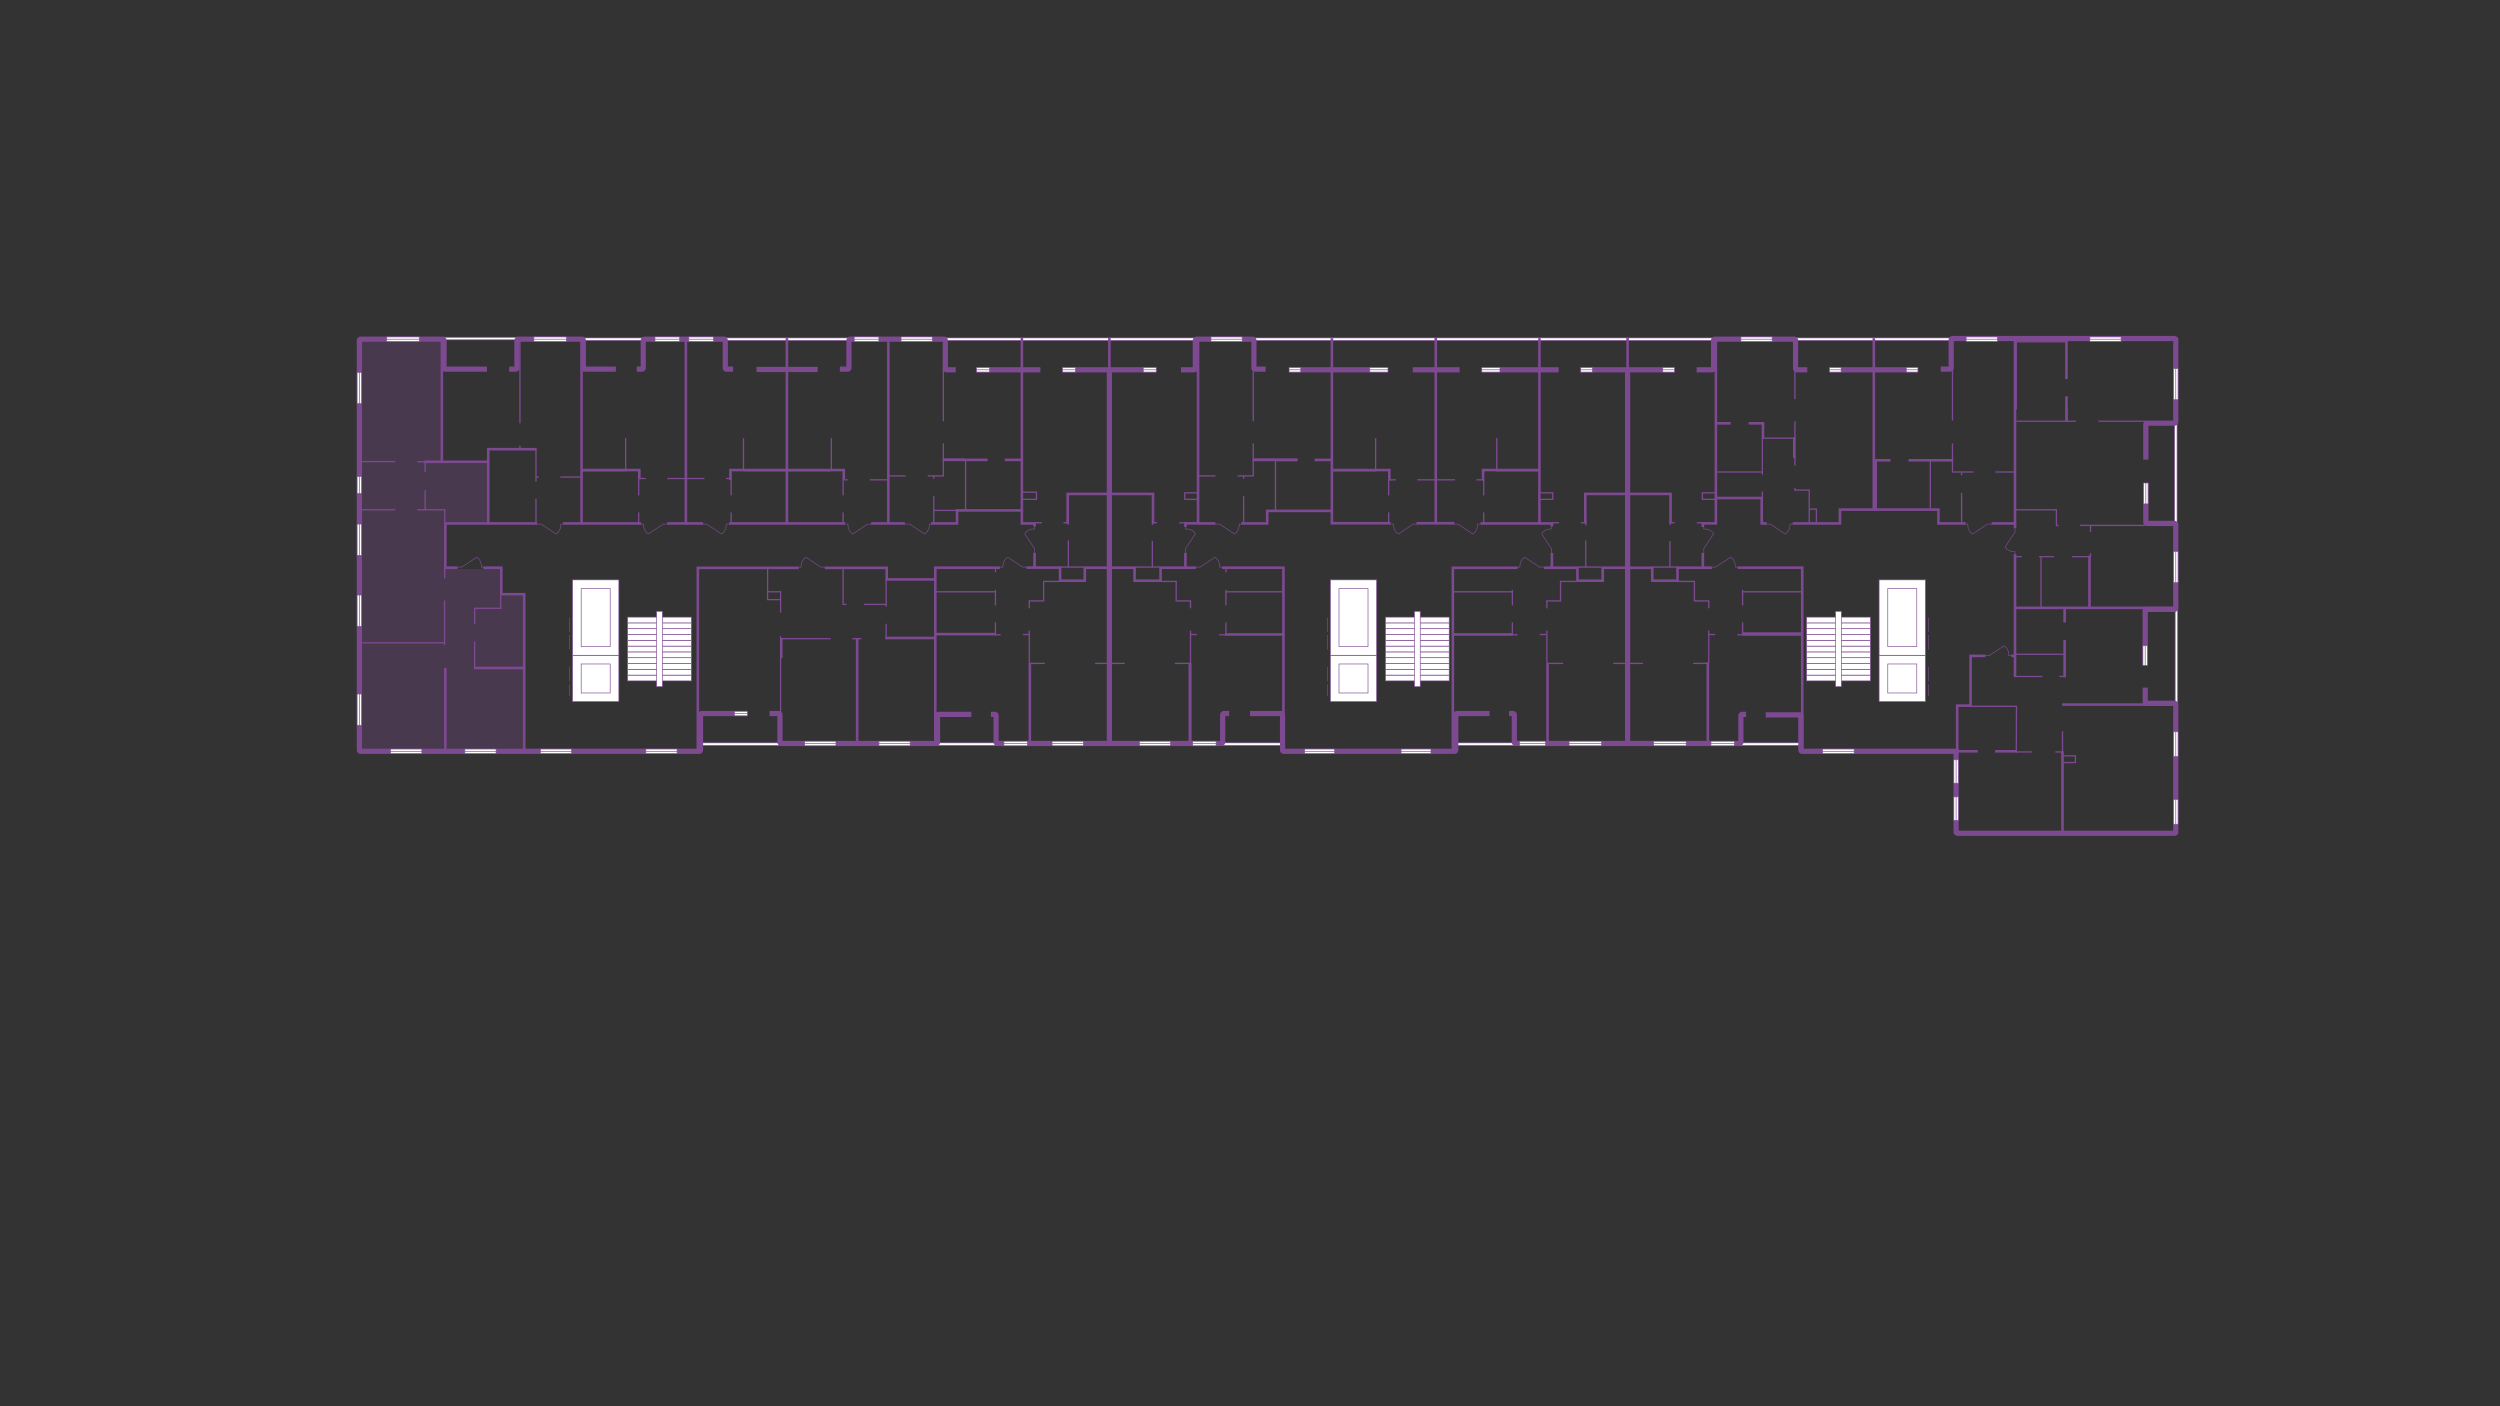 <?xml version="1.0" encoding="UTF-8" standalone="no"?>
<svg
   xmlns:dc="http://purl.org/dc/elements/1.1/"
   xmlns:cc="http://creativecommons.org/ns#"
   xmlns:rdf="http://www.w3.org/1999/02/22-rdf-syntax-ns#"
   xmlns:svg="http://www.w3.org/2000/svg"
   xmlns="http://www.w3.org/2000/svg"
   xmlns:sodipodi="http://sodipodi.sourceforge.net/DTD/sodipodi-0.dtd"
   xmlns:inkscape="http://www.inkscape.org/namespaces/inkscape"
   inkscape:version="1.0 (4035a4fb49, 2020-05-01)"
   sodipodi:docname="1.svg"
   id="svg1004"
   version="1.1"
   viewBox="0 0 1920 1080"
   height="1080"
   width="1920">
  <rect x="0" y="0" width="1920" height="1080" fill="#333333" stroke="none"/>
  <sodipodi:namedview
     inkscape:current-layer="svg1004"
     inkscape:window-maximized="1"
     inkscape:window-y="-8"
     inkscape:window-x="-8"
     inkscape:cy="540"
     inkscape:cx="960"
     inkscape:zoom="0.70448787"
     showgrid="false"
     id="namedview1006"
     inkscape:window-height="705"
     inkscape:window-width="1366"
     inkscape:pageshadow="2"
     inkscape:pageopacity="0"
     guidetolerance="10"
     gridtolerance="10"
     objecttolerance="10"
     borderopacity="1"
     bordercolor="#666666"
     pagecolor="#ffffff" />
  <defs
     id="defs4">
    <style
       id="style2">.cls-1{fill:#7d4991;opacity:0.3;}.cls-2{fill:#fff;}.cls-2,.cls-3,.cls-4,.cls-5,.cls-6{stroke:#7d4991;}.cls-2,.cls-3{stroke-width:0.5px;}.cls-3,.cls-4,.cls-5,.cls-6{fill:none;}.cls-4,.cls-5,.cls-6{stroke-miterlimit:10;}.cls-5{stroke-width:2px;}.cls-6{stroke-width:4px;}</style>
  </defs>
  <g
     id="маски">
    <path
       id="path22"
       d="M401.58,457.36V575H278V262.5h60.33v93.17H374V401H341v36h43v20.36Z"
       class="cls-1" />
  </g>
  <g
     data-name="лестницы и лифты"
     id="лестницы_и_лифты">
    <rect
       id="rect25"
       height="4.46"
       width="49.01"
       y="518.48"
       x="481.99"
       class="cls-2" />
    <rect
       id="rect27"
       height="4.46"
       width="49.01"
       y="514.02"
       x="481.99"
       class="cls-2" />
    <rect
       id="rect29"
       height="4.46"
       width="49.01"
       y="509.57"
       x="481.99"
       class="cls-2" />
    <rect
       id="rect31"
       height="4.46"
       width="49.01"
       y="505.11"
       x="481.99"
       class="cls-2" />
    <rect
       id="rect33"
       height="4.46"
       width="49.01"
       y="500.66"
       x="481.99"
       class="cls-2" />
    <rect
       id="rect35"
       height="4.46"
       width="49.01"
       y="496.2"
       x="481.99"
       class="cls-2" />
    <rect
       id="rect37"
       height="4.46"
       width="49.01"
       y="491.75"
       x="481.99"
       class="cls-2" />
    <rect
       id="rect39"
       height="4.46"
       width="49.01"
       y="487.29"
       x="481.99"
       class="cls-2" />
    <rect
       id="rect41"
       height="4.46"
       width="49.01"
       y="482.84"
       x="481.99"
       class="cls-2" />
    <rect
       id="rect43"
       height="4.46"
       width="49.01"
       y="478.38"
       x="481.99"
       class="cls-2" />
    <rect
       id="rect45"
       height="4.46"
       width="49.01"
       y="473.93"
       x="481.99"
       class="cls-2" />
    <rect
       id="rect47"
       height="57.92"
       width="4.46"
       y="469.47"
       x="504.27"
       class="cls-2" />
    <rect
       id="rect49"
       height="35.64"
       width="35.64"
       y="503.25"
       x="439.67"
       class="cls-2" />
    <rect
       id="rect51"
       height="57.92"
       width="35.64"
       y="445.33"
       x="439.67"
       class="cls-2" />
    <rect
       id="rect53"
       height="22.28"
       width="22.28"
       y="509.93"
       x="446.35"
       class="cls-2" />
    <rect
       id="rect55"
       height="44.55"
       width="22.28"
       y="452.02"
       x="446.35"
       class="cls-2" />
    <path
       id="path57"
       d="M437.44,534.43v-8.91m0-2.22V512.16"
       class="cls-3" />
    <path
       id="path59"
       d="M437.44,498.79V487.66m0-2.23V474.29"
       class="cls-3" />
    <rect
       id="rect61"
       height="4.46"
       width="49.01"
       y="518.48"
       x="1063.99"
       class="cls-2" />
    <rect
       id="rect63"
       height="4.46"
       width="49.01"
       y="514.02"
       x="1063.99"
       class="cls-2" />
    <rect
       id="rect65"
       height="4.46"
       width="49.01"
       y="509.57"
       x="1063.99"
       class="cls-2" />
    <rect
       id="rect67"
       height="4.46"
       width="49.01"
       y="505.11"
       x="1063.99"
       class="cls-2" />
    <rect
       id="rect69"
       height="4.46"
       width="49.01"
       y="500.66"
       x="1063.99"
       class="cls-2" />
    <rect
       id="rect71"
       height="4.46"
       width="49.01"
       y="496.2"
       x="1063.99"
       class="cls-2" />
    <rect
       id="rect73"
       height="4.46"
       width="49.01"
       y="491.75"
       x="1063.99"
       class="cls-2" />
    <rect
       id="rect75"
       height="4.46"
       width="49.01"
       y="487.29"
       x="1063.99"
       class="cls-2" />
    <rect
       id="rect77"
       height="4.46"
       width="49.01"
       y="482.84"
       x="1063.99"
       class="cls-2" />
    <rect
       id="rect79"
       height="4.46"
       width="49.01"
       y="478.38"
       x="1063.99"
       class="cls-2" />
    <rect
       id="rect81"
       height="4.46"
       width="49.01"
       y="473.93"
       x="1063.99"
       class="cls-2" />
    <rect
       id="rect83"
       height="57.92"
       width="4.46"
       y="469.47"
       x="1086.27"
       class="cls-2" />
    <rect
       id="rect85"
       height="35.64"
       width="35.64"
       y="503.25"
       x="1021.67"
       class="cls-2" />
    <rect
       id="rect87"
       height="57.92"
       width="35.64"
       y="445.33"
       x="1021.67"
       class="cls-2" />
    <rect
       id="rect89"
       height="22.28"
       width="22.28"
       y="509.93"
       x="1028.35"
       class="cls-2" />
    <rect
       id="rect91"
       height="44.55"
       width="22.28"
       y="452.02"
       x="1028.35"
       class="cls-2" />
    <path
       id="path93"
       d="M1019.44,534.43v-8.91m0-2.22V512.16"
       class="cls-3" />
    <path
       id="path95"
       d="M1019.44,498.79V487.66m0-2.23V474.29"
       class="cls-3" />
    <rect
       id="rect97"
       height="4.46"
       width="49.01"
       y="518.48"
       x="1387.44"
       class="cls-2" />
    <rect
       id="rect99"
       height="4.46"
       width="49.01"
       y="514.02"
       x="1387.44"
       class="cls-2" />
    <rect
       id="rect101"
       height="4.46"
       width="49.01"
       y="509.57"
       x="1387.44"
       class="cls-2" />
    <rect
       id="rect103"
       height="4.46"
       width="49.01"
       y="505.11"
       x="1387.44"
       class="cls-2" />
    <rect
       id="rect105"
       height="4.46"
       width="49.01"
       y="500.66"
       x="1387.44"
       class="cls-2" />
    <rect
       id="rect107"
       height="4.46"
       width="49.01"
       y="496.2"
       x="1387.44"
       class="cls-2" />
    <rect
       id="rect109"
       height="4.46"
       width="49.01"
       y="491.75"
       x="1387.44"
       class="cls-2" />
    <rect
       id="rect111"
       height="4.46"
       width="49.01"
       y="487.29"
       x="1387.44"
       class="cls-2" />
    <rect
       id="rect113"
       height="4.46"
       width="49.01"
       y="482.84"
       x="1387.44"
       class="cls-2" />
    <rect
       id="rect115"
       height="4.46"
       width="49.01"
       y="478.38"
       x="1387.44"
       class="cls-2" />
    <rect
       id="rect117"
       height="4.46"
       width="49.01"
       y="473.93"
       x="1387.44"
       class="cls-2" />
    <rect
       id="rect119"
       height="57.92"
       width="4.46"
       y="469.47"
       x="1409.72"
       class="cls-2" />
    <rect
       id="rect121"
       height="35.64"
       width="35.64"
       y="503.25"
       x="1443.13"
       class="cls-2" />
    <rect
       id="rect123"
       height="57.92"
       width="35.64"
       y="445.33"
       x="1443.13"
       class="cls-2" />
    <rect
       id="rect125"
       height="22.28"
       width="22.28"
       y="509.93"
       x="1449.81"
       class="cls-2" />
    <rect
       id="rect127"
       height="44.55"
       width="22.28"
       y="452.02"
       x="1449.81"
       class="cls-2" />
    <path
       id="path129"
       d="M1481,525.52v8.91m0-22.27V523.3"
       class="cls-3" />
    <path
       id="path131"
       d="M1481,487.66v11.13m0-24.5v11.14"
       class="cls-3" />
  </g>
  <g
     id="балконы">
    <rect
       id="rect134"
       height="2"
       width="47"
       y="570.5"
       x="1336.5"
       class="cls-2" />
    <rect
       id="rect136"
       height="2"
       width="47"
       y="570.5"
       x="1117.5"
       class="cls-2" />
    <rect
       id="rect138"
       height="2"
       width="47"
       y="570.5"
       x="938.5"
       class="cls-2" />
    <rect
       id="rect140"
       height="2"
       width="47"
       y="570.5"
       x="719.5"
       class="cls-2" />
    <rect
       id="rect142"
       height="2"
       width="60"
       y="570.5"
       x="538.5"
       class="cls-2" />
    <rect
       id="rect144"
       height="2"
       width="59"
       y="259"
       x="339.5"
       class="cls-2" />
    <rect
       id="rect146"
       height="2"
       width="48"
       y="259.5"
       x="447.5"
       class="cls-2" />
    <rect
       id="rect148"
       height="2"
       width="96"
       y="259.5"
       x="556.5"
       class="cls-2" />
    <rect
       id="rect150"
       height="2"
       width="193"
       y="259.5"
       x="724.5"
       class="cls-2" />
    <rect
       id="rect152"
       height="2"
       width="355"
       y="259.5"
       x="961.5"
       class="cls-2" />
    <rect
       id="rect154"
       height="2"
       width="121"
       y="259.5"
       x="1378.5"
       class="cls-2" />
    <rect
       id="rect156"
       transform="translate(2035 -1307) rotate(90)"
       height="2"
       width="77"
       y="363"
       x="1632.5"
       class="cls-2" />
    <rect
       id="rect158"
       transform="translate(2174.5 -1168.5) rotate(90)"
       height="2"
       width="75"
       y="502"
       x="1634"
       class="cls-2" />
  </g>
  <g
     data-name="внутренние стены 1рх"
     id="внутренние_стены_1рх">
    <line
       id="line161"
       y2="492.63"
       x2="364.5"
       y1="513"
       x1="364.5"
       class="cls-4" />
    <polyline
       id="polyline163"
       points="364.56 479.34 364.56 467.17 385 467.17"
       class="cls-4" />
    <line
       id="line165"
       y2="456.5"
       x2="384.5"
       y1="467.17"
       x1="384.5"
       class="cls-4" />
    <line
       id="line167"
       y2="444.12"
       x2="341.5"
       y1="436"
       x1="341.5"
       class="cls-4" />
    <line
       id="line169"
       y2="495.28"
       x2="341.43"
       y1="461.21"
       x1="341.43"
       class="cls-4" />
    <line
       id="line171"
       y2="493.67"
       x2="277.02"
       y1="493.67"
       x1="341.43"
       class="cls-4" />
    <line
       id="line173"
       y2="391.38"
       x2="341.58"
       y1="402"
       x1="341.58"
       class="cls-4" />
    <line
       id="line175"
       y2="391.5"
       x2="320.5"
       y1="391.5"
       x1="342"
       class="cls-4" />
    <line
       id="line177"
       y2="391.5"
       x2="276.5"
       y1="391.5"
       x1="303.5"
       class="cls-4" />
    <line
       id="line179"
       y2="376.5"
       x2="326.5"
       y1="391.5"
       x1="326.5"
       class="cls-4" />
    <line
       id="line181"
       y2="354.67"
       x2="326.5"
       y1="362.5"
       x1="326.5"
       class="cls-4" />
    <line
       id="line183"
       y2="354.67"
       x2="320.5"
       y1="354.67"
       x1="326.5"
       class="cls-4" />
    <line
       id="line185"
       y2="354.5"
       x2="276.5"
       y1="354.5"
       x1="303.5"
       class="cls-4" />
    <line
       id="line187"
       y2="369.82"
       x2="411.63"
       y1="344.94"
       x1="411.63"
       class="cls-4" />
    <line
       id="line189"
       y2="401.82"
       x2="411.63"
       y1="383.11"
       x1="411.63"
       class="cls-4" />
    <line
       id="line191"
       y2="366.4"
       x2="413.73"
       y1="366.4"
       x1="411.5"
       class="cls-4" />
    <line
       id="line193"
       y2="366.4"
       x2="446.5"
       y1="366.4"
       x1="430.31"
       class="cls-4" />
    <line
       id="line195"
       y2="342.19"
       x2="399.31"
       y1="344.94"
       x1="399.31"
       class="cls-4" />
    <line
       id="line197"
       y2="261.6"
       x2="399.31"
       y1="325.1"
       x1="399.31"
       class="cls-4" />
    <line
       id="line199"
       y2="361.5"
       x2="480.5"
       y1="336.5"
       x1="480.5"
       class="cls-4" />
    <line
       id="line201"
       y2="361.5"
       x2="447"
       y1="361.5"
       x1="481"
       class="cls-4" />
    <line
       id="line203"
       y2="367.5"
       x2="496"
       y1="367.5"
       x1="491"
       class="cls-4" />
    <line
       id="line205"
       y2="380.5"
       x2="490.5"
       y1="367.5"
       x1="490.5"
       class="cls-4" />
    <line
       id="line207"
       y2="401.5"
       x2="490.5"
       y1="393.5"
       x1="490.5"
       class="cls-4" />
    <line
       id="line209"
       y2="367.5"
       x2="526.5"
       y1="367.5"
       x1="512.5"
       class="cls-4" />
    <line
       id="line211"
       y2="361.5"
       x2="1056.5"
       y1="336.5"
       x1="1056.5"
       class="cls-4" />
    <line
       id="line213"
       y2="361.5"
       x2="1024"
       y1="361.5"
       x1="1057"
       class="cls-4" />
    <line
       id="line215"
       y2="368.5"
       x2="1072"
       y1="368.5"
       x1="1067"
       class="cls-4" />
    <line
       id="line217"
       y2="380.5"
       x2="1066.5"
       y1="368.5"
       x1="1066.5"
       class="cls-4" />
    <line
       id="line219"
       y2="401.5"
       x2="1066.5"
       y1="393.5"
       x1="1066.5"
       class="cls-4" />
    <line
       id="line221"
       y2="368.5"
       x2="1102.5"
       y1="368.5"
       x1="1088.5"
       class="cls-4" />
    <line
       id="line223"
       y2="361.5"
       x2="638.5"
       y1="336.5"
       x1="638.5"
       class="cls-4" />
    <line
       id="line225"
       y2="361.5"
       x2="605"
       y1="361.5"
       x1="638"
       class="cls-4" />
    <line
       id="line227"
       y2="368.5"
       x2="651"
       y1="368.5"
       x1="648"
       class="cls-4" />
    <line
       id="line229"
       y2="380.5"
       x2="647.5"
       y1="367.5"
       x1="647.5"
       class="cls-4" />
    <line
       id="line231"
       y2="401.5"
       x2="647.5"
       y1="393.5"
       x1="647.5"
       class="cls-4" />
    <line
       id="line233"
       y2="368.5"
       x2="683"
       y1="368.5"
       x1="668"
       class="cls-4" />
    <line
       id="line235"
       y2="361.5"
       x2="571"
       y1="336.5"
       x1="571"
       class="cls-4" />
    <line
       id="line237"
       y2="361.5"
       x2="604"
       y1="361.5"
       x1="571"
       class="cls-4" />
    <line
       id="line239"
       y2="367.5"
       x2="557.5"
       y1="367.5"
       x1="561"
       class="cls-4" />
    <line
       id="line241"
       y2="380.5"
       x2="561.5"
       y1="367.5"
       x1="561.5"
       class="cls-4" />
    <line
       id="line243"
       y2="401.5"
       x2="561.5"
       y1="393.5"
       x1="561.5"
       class="cls-4" />
    <line
       id="line245"
       y2="367.5"
       x2="525.5"
       y1="367.5"
       x1="541"
       class="cls-4" />
    <line
       id="line247"
       y2="361.5"
       x2="1149.5"
       y1="336.5"
       x1="1149.5"
       class="cls-4" />
    <line
       id="line249"
       y2="361.5"
       x2="1183"
       y1="361.5"
       x1="1149"
       class="cls-4" />
    <line
       id="line251"
       y2="368.5"
       x2="1134"
       y1="368.5"
       x1="1139"
       class="cls-4" />
    <line
       id="line253"
       y2="380.5"
       x2="1139.5"
       y1="368.5"
       x1="1139.5"
       class="cls-4" />
    <line
       id="line255"
       y2="401.5"
       x2="1139.5"
       y1="393.5"
       x1="1139.5"
       class="cls-4" />
    <line
       id="line257"
       y2="368.5"
       x2="1103.5"
       y1="368.5"
       x1="1117.5"
       class="cls-4" />
    <line
       id="line259"
       y2="365.5"
       x2="695.5"
       y1="365.5"
       x1="682.5"
       class="cls-4" />
    <polyline
       id="polyline261"
       points="712.5 365.5 724.5 365.5 724.5 340.5"
       class="cls-4" />
    <line
       id="line263"
       y2="352.64"
       x2="724.5"
       y1="352.64"
       x1="741.14"
       class="cls-4" />
    <line
       id="line265"
       y2="391.67"
       x2="741.56"
       y1="353"
       x1="741.56"
       class="cls-4" />
    <line
       id="line267"
       y2="367.72"
       x2="717.11"
       y1="365.5"
       x1="717.11"
       class="cls-4" />
    <line
       id="line269"
       y2="401.82"
       x2="717.11"
       y1="381.01"
       x1="717.11"
       class="cls-4" />
    <line
       id="line271"
       y2="392"
       x2="734.56"
       y1="392"
       x1="717.11"
       class="cls-4" />
    <line
       id="line273"
       y2="401.5"
       x2="816.74"
       y1="401.5"
       x1="819.79"
       class="cls-4" />
    <line
       id="line275"
       y2="401.5"
       x2="795"
       y1="401.5"
       x1="800.26"
       class="cls-4" />
    <line
       id="line277"
       y2="435.5"
       x2="832.5"
       y1="435.5"
       x1="814.5"
       class="cls-4" />
    <line
       id="line279"
       y2="435.5"
       x2="820.5"
       y1="415"
       x1="820.5"
       class="cls-4" />
    <line
       id="line281"
       y2="401.5"
       x2="820.5"
       y1="403"
       x1="820.5"
       class="cls-4" />
    <polyline
       id="polyline283"
       points="909.92 384 909.92 378.5 919.92 378.5"
       class="cls-4" />
    <line
       id="line285"
       y2="383.5"
       x2="910.33"
       y1="383.5"
       x1="920"
       class="cls-4" />
    <line
       id="line287"
       y2="401.42"
       x2="888.59"
       y1="401.42"
       x1="885.54"
       class="cls-4" />
    <line
       id="line289"
       y2="401.5"
       x2="910.59"
       y1="401.5"
       x1="905.67"
       class="cls-4" />
    <line
       id="line291"
       y2="435.5"
       x2="871.5"
       y1="435.5"
       x1="891"
       class="cls-4" />
    <line
       id="line293"
       y2="435.5"
       x2="885"
       y1="415.5"
       x1="885"
       class="cls-4" />
    <line
       id="line295"
       y2="401.08"
       x2="885.08"
       y1="403.08"
       x1="885.08"
       class="cls-4" />
    <polyline
       id="polyline297"
       points="1307.42 384 1307.42 378.5 1317.42 378.5"
       class="cls-4" />
    <line
       id="line299"
       y2="383.5"
       x2="1307.83"
       y1="383.5"
       x1="1317.5"
       class="cls-4" />
    <line
       id="line301"
       y2="401.42"
       x2="1286.09"
       y1="401.42"
       x1="1283.04"
       class="cls-4" />
    <line
       id="line303"
       y2="401.5"
       x2="1308.09"
       y1="401.5"
       x1="1303.17"
       class="cls-4" />
    <line
       id="line305"
       y2="435.5"
       x2="1282.5"
       y1="415.5"
       x1="1282.5"
       class="cls-4" />
    <line
       id="line307"
       y2="401.08"
       x2="1282.58"
       y1="403.08"
       x1="1282.58"
       class="cls-4" />
    <polyline
       id="polyline309"
       points="1192.51 384 1192.51 378.5 1182.85 378.5"
       class="cls-4" />
    <line
       id="line311"
       y2="383.5"
       x2="1192.51"
       y1="383.5"
       x1="1182.85"
       class="cls-4" />
    <line
       id="line313"
       y2="401.5"
       x2="1214.09"
       y1="401.5"
       x1="1217.14"
       class="cls-4" />
    <line
       id="line315"
       y2="401.5"
       x2="1192.09"
       y1="401.5"
       x1="1197.35"
       class="cls-4" />
    <line
       id="line317"
       y2="435.5"
       x2="1229.85"
       y1="435.5"
       x1="1211.85"
       class="cls-4" />
    <line
       id="line319"
       y2="435.5"
       x2="1217.85"
       y1="415"
       x1="1217.85"
       class="cls-4" />
    <line
       id="line321"
       y2="398.5"
       x2="1217.85"
       y1="400.5"
       x1="1217.85"
       class="cls-4" />
    <line
       id="line323"
       y2="435.5"
       x2="1269.25"
       y1="435.5"
       x1="1288.35"
       class="cls-4" />
    <line
       id="line325"
       y2="550.5"
       x2="599.5"
       y1="504.5"
       x1="599.5"
       class="cls-4" />
    <line
       id="line327"
       y2="488.5"
       x2="599.5"
       y1="490.5"
       x1="599.5"
       class="cls-4" />
    <line
       id="line329"
       y2="490.5"
       x2="638"
       y1="490.5"
       x1="600"
       class="cls-4" />
    <line
       id="line331"
       y2="490.5"
       x2="661.5"
       y1="490.5"
       x1="654.5"
       class="cls-4" />
    <line
       id="line333"
       y2="454"
       x2="599.5"
       y1="470.5"
       x1="599.5"
       class="cls-4" />
    <line
       id="line335"
       y2="460.5"
       x2="589.5"
       y1="436.5"
       x1="589.5"
       class="cls-4" />
    <line
       id="line337"
       y2="460.5"
       x2="599"
       y1="460.5"
       x1="589"
       class="cls-4" />
    <line
       id="line339"
       y2="454.5"
       x2="599.5"
       y1="454.5"
       x1="589.5"
       class="cls-4" />
    <polyline
       id="polyline341"
       points="647.5 436.5 647.5 464.17 650.11 464.17"
       class="cls-4" />
    <line
       id="line343"
       y2="464.17"
       x2="680.75"
       y1="464.17"
       x1="663.45"
       class="cls-4" />
    <line
       id="line345"
       y2="479.04"
       x2="680.55"
       y1="490.74"
       x1="680.55"
       class="cls-4" />
    <line
       id="line347"
       y2="445.5"
       x2="680.55"
       y1="465.75"
       x1="680.55"
       class="cls-4" />
    <line
       id="line349"
       y2="454.5"
       x2="764.5"
       y1="454.5"
       x1="718.5"
       class="cls-4" />
    <line
       id="line351"
       y2="465"
       x2="764.5"
       y1="453"
       x1="764.5"
       class="cls-4" />
    <line
       id="line353"
       y2="488"
       x2="764.5"
       y1="478"
       x1="764.5"
       class="cls-4" />
    <line
       id="line355"
       y2="436.5"
       x2="764.5"
       y1="439.5"
       x1="764.5"
       class="cls-4" />
    <line
       id="line357"
       y2="487.5"
       x2="768.5"
       y1="487.5"
       x1="764.5"
       class="cls-4" />
    <line
       id="line359"
       y2="484.29"
       x2="790.5"
       y1="509"
       x1="790.5"
       class="cls-4" />
    <line
       id="line361"
       y2="487.31"
       x2="790.5"
       y1="487.31"
       x1="785.56"
       class="cls-4" />
    <polyline
       id="polyline363"
       points="790.5 467.2 790.5 461.5 801.5 461.5 801.5 446.54 813.33 446.54"
       class="cls-4" />
    <line
       id="line365"
       y2="509.5"
       x2="802.5"
       y1="509.5"
       x1="791"
       class="cls-4" />
    <line
       id="line367"
       y2="509.5"
       x2="851.5"
       y1="509.5"
       x1="841"
       class="cls-4" />
    <line
       id="line369"
       y2="454.5"
       x2="941.5"
       y1="454.5"
       x1="986.31"
       class="cls-4" />
    <line
       id="line371"
       y2="465"
       x2="941.5"
       y1="453"
       x1="941.5"
       class="cls-4" />
    <line
       id="line373"
       y2="488"
       x2="941.5"
       y1="478"
       x1="941.5"
       class="cls-4" />
    <line
       id="line375"
       y2="487.5"
       x2="936.31"
       y1="487.5"
       x1="941.5"
       class="cls-4" />
    <line
       id="line377"
       y2="484.29"
       x2="914.31"
       y1="509"
       x1="914.31"
       class="cls-4" />
    <line
       id="line379"
       y2="487.31"
       x2="914.31"
       y1="487.31"
       x1="919.25"
       class="cls-4" />
    <polyline
       id="polyline381"
       points="914.31 467.2 914.31 461.5 903.31 461.5 903.31 446.54 891.48 446.54"
       class="cls-4" />
    <line
       id="line383"
       y2="509.5"
       x2="902.31"
       y1="509.5"
       x1="913.81"
       class="cls-4" />
    <line
       id="line385"
       y2="509.5"
       x2="853.31"
       y1="509.5"
       x1="863.81"
       class="cls-4" />
    <line
       id="line387"
       y2="454.5"
       x2="1161.5"
       y1="454.5"
       x1="1115.5"
       class="cls-4" />
    <line
       id="line389"
       y2="465"
       x2="1161.5"
       y1="453"
       x1="1161.5"
       class="cls-4" />
    <line
       id="line391"
       y2="488"
       x2="1161.5"
       y1="478"
       x1="1161.5"
       class="cls-4" />
    <line
       id="line393"
       y2="487.5"
       x2="1165.5"
       y1="487.5"
       x1="1161.5"
       class="cls-4" />
    <line
       id="line395"
       y2="484.29"
       x2="1188"
       y1="509"
       x1="1188"
       class="cls-4" />
    <line
       id="line397"
       y2="487.31"
       x2="1187.5"
       y1="487.31"
       x1="1182.56"
       class="cls-4" />
    <polyline
       id="polyline399"
       points="1188 467.2 1188 461.5 1198.5 461.5 1198.5 446.54 1211 446.54"
       class="cls-4" />
    <line
       id="line401"
       y2="509.5"
       x2="1200.5"
       y1="509.5"
       x1="1189"
       class="cls-4" />
    <line
       id="line403"
       y2="509.5"
       x2="1249.5"
       y1="509.5"
       x1="1239"
       class="cls-4" />
    <line
       id="line405"
       y2="454.5"
       x2="1338.31"
       y1="454.5"
       x1="1384.31"
       class="cls-4" />
    <line
       id="line407"
       y2="465"
       x2="1338.31"
       y1="453"
       x1="1338.31"
       class="cls-4" />
    <line
       id="line409"
       y2="488"
       x2="1338.31"
       y1="478"
       x1="1338.31"
       class="cls-4" />
    <line
       id="line411"
       y2="487.5"
       x2="1334.31"
       y1="487.5"
       x1="1338.31"
       class="cls-4" />
    <line
       id="line413"
       y2="484.29"
       x2="1312.31"
       y1="509"
       x1="1312.31"
       class="cls-4" />
    <line
       id="line415"
       y2="487.31"
       x2="1312.31"
       y1="487.31"
       x1="1317.25"
       class="cls-4" />
    <polyline
       id="polyline417"
       points="1312.31 467.2 1312.31 461.5 1301.31 461.5 1301.31 446.54 1288 446.54"
       class="cls-4" />
    <line
       id="line419"
       y2="509.5"
       x2="1300.31"
       y1="509.5"
       x1="1311.81"
       class="cls-4" />
    <line
       id="line421"
       y2="509.5"
       x2="1251.31"
       y1="509.5"
       x1="1261.81"
       class="cls-4" />
    <line
       id="line423"
       y2="282"
       x2="724.5"
       y1="323.5"
       x1="724.5"
       class="cls-4" />
    <line
       id="line425"
       y2="365.5"
       x2="933.5"
       y1="365.5"
       x1="920.5"
       class="cls-4" />
    <polyline
       id="polyline427"
       points="950.5 365.5 962.5 365.5 962.5 340.5"
       class="cls-4" />
    <line
       id="line429"
       y2="352.64"
       x2="962.5"
       y1="352.64"
       x1="979.14"
       class="cls-4" />
    <line
       id="line431"
       y2="391.67"
       x2="979.56"
       y1="353"
       x1="979.56"
       class="cls-4" />
    <line
       id="line433"
       y2="367.72"
       x2="955.11"
       y1="365.5"
       x1="955.11"
       class="cls-4" />
    <line
       id="line435"
       y2="401.82"
       x2="955.11"
       y1="381.01"
       x1="955.11"
       class="cls-4" />
    <line
       id="line437"
       y2="282"
       x2="962.5"
       y1="323.5"
       x1="962.5"
       class="cls-4" />
    <line
       id="line439"
       y2="336.5"
       x2="1379"
       y1="336.5"
       x1="1354"
       class="cls-4" />
    <line
       id="line441"
       y2="337.5"
       x2="1378.5"
       y1="323.5"
       x1="1378.5"
       class="cls-4" />
    <line
       id="line443"
       y2="357.5"
       x2="1378.5"
       y1="350.5"
       x1="1378.5"
       class="cls-4" />
    <line
       id="line445"
       y2="364.5"
       x2="1353.5"
       y1="336.5"
       x1="1353.5"
       class="cls-4" />
    <line
       id="line447"
       y2="362.5"
       x2="1353.5"
       y1="362.5"
       x1="1317.5"
       class="cls-4" />
    <line
       id="line449"
       y2="382.5"
       x2="1353.5"
       y1="377.5"
       x1="1353.5"
       class="cls-4" />
    <line
       id="line451"
       y2="306.5"
       x2="1378.5"
       y1="284"
       x1="1378.5"
       class="cls-4" />
    <polyline
       id="polyline453"
       points="1378.5 374.6 1378.5 376.39 1389.5 376.39 1389.5 402"
       class="cls-4" />
    <polyline
       id="polyline455"
       points="1395 401.5 1395 391 1389.5 391"
       class="cls-4" />
    <line
       id="line457"
       y2="282.5"
       x2="1499.5"
       y1="323"
       x1="1499.5"
       class="cls-4" />
    <line
       id="line459"
       y2="362.5"
       x2="1499.5"
       y1="340.5"
       x1="1499.5"
       class="cls-4" />
    <line
       id="line461"
       y2="353.5"
       x2="1500"
       y1="353.5"
       x1="1483"
       class="cls-4" />
    <line
       id="line463"
       y2="353.5"
       x2="1482.5"
       y1="390.5"
       x1="1482.5"
       class="cls-4" />
    <line
       id="line465"
       y2="362.5"
       x2="1515.5"
       y1="362.5"
       x1="1499"
       class="cls-4" />
    <line
       id="line467"
       y2="362.5"
       x2="1547.5"
       y1="362.5"
       x1="1532.5"
       class="cls-4" />
    <line
       id="line469"
       y2="363"
       x2="1506.5"
       y1="365"
       x1="1506.5"
       class="cls-4" />
    <line
       id="line471"
       y2="401.5"
       x2="1506.5"
       y1="378.5"
       x1="1506.5"
       class="cls-4" />
    <line
       id="line473"
       y2="262.5"
       x2="1548.5"
       y1="262.5"
       x1="1586.5"
       class="cls-4" />
    <line
       id="line475"
       y2="314.5"
       x2="1548.5"
       y1="262.5"
       x1="1548.5"
       class="cls-4" />
    <line
       id="line477"
       y2="323.5"
       x2="1587.5"
       y1="314.5"
       x1="1587.5"
       class="cls-4" />
    <line
       id="line479"
       y2="323.5"
       x2="1594.5"
       y1="323.5"
       x1="1548.5"
       class="cls-4" />
    <line
       id="line481"
       y2="323.5"
       x2="1648.5"
       y1="323.5"
       x1="1611.5"
       class="cls-4" />
    <line
       id="line483"
       y2="403.5"
       x2="1597.5"
       y1="403.5"
       x1="1647.5"
       class="cls-4" />
    <line
       id="line485"
       y2="425"
       x2="1605.5"
       y1="428"
       x1="1605.5"
       class="cls-4" />
    <line
       id="line487"
       y2="403.5"
       x2="1605.5"
       y1="408.5"
       x1="1605.5"
       class="cls-4" />
    <polyline
       id="polyline489"
       points="1547.63 391.5 1579.33 391.5 1579.33 403.63 1580.87 403.63"
       class="cls-4" />
    <line
       id="line491"
       y2="427.5"
       x2="1605.48"
       y1="427.5"
       x1="1591.32"
       class="cls-4" />
    <line
       id="line493"
       y2="427.5"
       x2="1566.05"
       y1="427.5"
       x1="1577.5"
       class="cls-4" />
    <line
       id="line495"
       y2="427.5"
       x2="1547.53"
       y1="427.5"
       x1="1552.77"
       class="cls-4" />
    <line
       id="line497"
       y2="466.84"
       x2="1567.5"
       y1="427.53"
       x1="1567.5"
       class="cls-4" />
    <line
       id="line499"
       y2="502.5"
       x2="1585.5"
       y1="502.5"
       x1="1547.5"
       class="cls-4" />
    <line
       id="line501"
       y2="519.54"
       x2="1568.53"
       y1="519.54"
       x1="1547.63"
       class="cls-4" />
    <line
       id="line503"
       y2="519.5"
       x2="1581.5"
       y1="519.5"
       x1="1585.5"
       class="cls-4" />
    <polyline
       id="polyline505"
       points="1513.96 542.45 1548.67 542.45 1548.5 578"
       class="cls-4" />
    <line
       id="line507"
       y2="577.5"
       x2="1560.5"
       y1="577.5"
       x1="1548.5"
       class="cls-4" />
    <line
       id="line509"
       y2="577.5"
       x2="1584.5"
       y1="577.5"
       x1="1578.5"
       class="cls-4" />
    <line
       id="line511"
       y2="561.5"
       x2="1584"
       y1="577.5"
       x1="1584"
       class="cls-4" />
    <polyline
       id="polyline513"
       points="1584.5 580.5 1593.92 580.5 1593.92 585.63 1583.75 585.63"
       class="cls-4" />
    <line
       id="line515"
       y2="436.5"
       x2="941.5"
       y1="439.5"
       x1="941.5"
       class="cls-4" />
    <polyline
       id="polyline517"
       points="785 383.5 796 383.5 796 378 785 378"
       class="cls-4" />
    <line
       id="line519"
       y2="401"
       x2="1218"
       y1="403.5"
       x1="1218"
       class="cls-4" />
  </g>
  <g
     data-name="стены 2рх"
     id="стены_2рх">
    <polyline
       id="polyline522"
       points="402.58 576.97 402.58 456.36 385 456.36 385 436 371.26 436"
       class="cls-5" />
    <polyline
       id="polyline524"
       points="351.27 436 342 436 342 402 374.98 402 374.98 354.67 339.33 354.67 339.33 260.5"
       class="cls-5" />
    <line
       id="line526"
       y2="402"
       x2="412.48"
       y1="402"
       x1="374.98"
       class="cls-5" />
    <polyline
       id="polyline528"
       points="432.41 402 446.65 402 446.65 260.5"
       class="cls-5" />
    <line
       id="line530"
       y2="402"
       x2="492.27"
       y1="402"
       x1="446.65"
       class="cls-5" />
    <polyline
       id="polyline532"
       points="512.36 402 526.75 402 526.75 260.5"
       class="cls-5" />
    <line
       id="line534"
       y2="402"
       x2="540"
       y1="402"
       x1="527"
       class="cls-5" />
    <line
       id="line536"
       y2="402"
       x2="649"
       y1="402"
       x1="560"
       class="cls-5" />
    <line
       id="line538"
       y2="402"
       x2="695"
       y1="402"
       x1="669"
       class="cls-5" />
    <polyline
       id="polyline540"
       points="715 402 735 402 735 392 784.81 392 784.81 259.5"
       class="cls-5" />
    <line
       id="line542"
       y2="260.5"
       x2="682.24"
       y1="401.82"
       x1="682.24"
       class="cls-5" />
    <line
       id="line544"
       y2="259.72"
       x2="604.34"
       y1="402"
       x1="604.34"
       class="cls-5" />
    <polyline
       id="polyline546"
       points="794.53 404.35 794.53 402 784.81 402 784.81 391.65"
       class="cls-5" />
    <polyline
       id="polyline548"
       points="852 436 833.13 436 833.13 446 814.14 446 814.14 435.92 794.53 435.92 794.53 424.63"
       class="cls-5" />
    <line
       id="line550"
       y2="435.92"
       x2="788.31"
       y1="435.92"
       x1="794.53"
       class="cls-5" />
    <polyline
       id="polyline552"
       points="767.92 436 718.31 436 718.31 571.28"
       class="cls-5" />
    <polyline
       id="polyline554"
       points="613.48 436.12 535.94 436.12 535.94 576.97"
       class="cls-5" />
    <polyline
       id="polyline556"
       points="718.31 445 681 445 681 436.12 633.42 436.12"
       class="cls-5" />
    <polyline
       id="polyline558"
       points="985.68 577 985.68 436 938.5 436"
       class="cls-5" />
    <polyline
       id="polyline560"
       points="918.5 436 891.32 436 891.32 446 871.35 446 871.35 436 852 436"
       class="cls-5" />
    <line
       id="line562"
       y2="424.63"
       x2="910.42"
       y1="435.92"
       x1="910.42"
       class="cls-5" />
    <polyline
       id="polyline564"
       points="910.42 404.7 910.42 401.92 920.11 401.92 920.11 260.51"
       class="cls-5" />
    <line
       id="line566"
       y2="402"
       x2="920.11"
       y1="402"
       x1="933.4"
       class="cls-5" />
    <polyline
       id="polyline568"
       points="1022.88 259.72 1022.88 392.36 973.21 392.36 973.21 402 953.36 402"
       class="cls-5" />
    <polyline
       id="polyline570"
       points="1022.88 392.36 1022.88 401.84 1068 401.84"
       class="cls-5" />
    <polyline
       id="polyline572"
       points="1087.85 401.84 1102.67 401.84 1102.67 259.5"
       class="cls-5" />
    <polyline
       id="polyline574"
       points="1182.28 259.72 1182.28 402 1136.97 402"
       class="cls-5" />
    <line
       id="line576"
       y2="401.84"
       x2="1102.67"
       y1="401.84"
       x1="1116.93"
       class="cls-5" />
    <polyline
       id="polyline578"
       points="1182.28 402 1191.86 402 1191.86 404.34"
       class="cls-5" />
    <polyline
       id="polyline580"
       points="1250.05 436 1230.88 436.03 1230.88 446 1211.46 446 1211.46 436.03 1191.86 436.03 1191.86 424.65"
       class="cls-5" />
    <line
       id="line582"
       y2="436.03"
       x2="1185.68"
       y1="436.03"
       x1="1191.86"
       class="cls-5" />
    <polyline
       id="polyline584"
       points="1165.57 436.06 1115.78 436.06 1115.78 576.67"
       class="cls-5" />
    <polyline
       id="polyline586"
       points="1384.11 576.82 1384.11 435.97 1334.6 435.97"
       class="cls-5" />
    <polyline
       id="polyline588"
       points="1314.65 436 1288.33 436 1288.33 446 1268.93 446 1268.93 436.06 1251 436.06"
       class="cls-5" />
    <line
       id="line590"
       y2="424.62"
       x2="1307.79"
       y1="436"
       x1="1307.79"
       class="cls-5" />
    <polyline
       id="polyline592"
       points="1307.79 404.7 1307.79 401.95 1317.8 401.95 1317.8 260.67"
       class="cls-5" />
    <polyline
       id="polyline594"
       points="1376.79 402 1413.09 402 1413.09 391.36 1439.08 391.36 1439.08 259.74"
       class="cls-5" />
    <polyline
       id="polyline596"
       points="1317.71 382.48 1353 382.48 1353 402 1356.84 402"
       class="cls-5" />
    <polyline
       id="polyline598"
       points="1529.58 402 1547.53 402 1547.53 260.51"
       class="cls-5" />
    <polyline
       id="polyline600"
       points="1439.08 391.36 1488.71 391.36 1488.71 402 1509.63 402"
       class="cls-5" />
    <line
       id="line602"
       y2="405.65"
       x2="1547.53"
       y1="402"
       x1="1547.53"
       class="cls-5" />
    <polyline
       id="polyline604"
       points="1547.53 425.6 1547.53 466.84 1670.5 466.84"
       class="cls-5" />
    <polyline
       id="polyline606"
       points="1547.53 466.84 1547.53 503.7 1544.76 503.7"
       class="cls-5" />
    <polyline
       id="polyline608"
       points="1524.81 503.7 1513.41 503.7 1513.41 541.94 1503.11 541.94 1503.11 579.5"
       class="cls-5" />
    <line
       id="line610"
       y2="513"
       x2="403"
       y1="513"
       x1="364"
       class="cls-5" />
    <line
       id="line612"
       y2="577"
       x2="342"
       y1="513"
       x1="342"
       class="cls-5" />
    <line
       id="line614"
       y2="354.67"
       x2="326"
       y1="354.67"
       x1="339"
       class="cls-5" />
    <polyline
       id="polyline616"
       points="447 361 491 361 491 368"
       class="cls-5" />
    <polyline
       id="polyline618"
       points="1023 361 1067 361 1067 369"
       class="cls-5" />
    <polyline
       id="polyline620"
       points="604 361 648 361 648 368"
       class="cls-5" />
    <polyline
       id="polyline622"
       points="561 368.67 561 361 604 361"
       class="cls-5" />
    <polyline
       id="polyline624"
       points="1139 369 1139 361 1182 361"
       class="cls-5" />
    <line
       id="line626"
       y2="353.18"
       x2="758.53"
       y1="353.18"
       x1="724"
       class="cls-5" />
    <line
       id="line628"
       y2="353.18"
       x2="996.53"
       y1="353.18"
       x1="979.14"
       class="cls-5" />
    <line
       id="line630"
       y2="353.18"
       x2="784.81"
       y1="353.18"
       x1="771.67"
       class="cls-5" />
    <polyline
       id="polyline632"
       points="820 402 820 379.33 852 379.33"
       class="cls-5" />
    <polyline
       id="polyline634"
       points="885.5 402 885.5 379.33 853.5 379.33"
       class="cls-5" />
    <polyline
       id="polyline636"
       points="1283 402 1283 379.33 1251 379.33"
       class="cls-5" />
    <polyline
       id="polyline638"
       points="1217.5 402 1217.5 379.33 1250 379.33"
       class="cls-5" />
    <line
       id="line640"
       y2="353.22"
       x2="996.23"
       y1="353.22"
       x1="962"
       class="cls-5" />
    <line
       id="line642"
       y2="353.22"
       x2="1022.88"
       y1="353.22"
       x1="1009.59"
       class="cls-5" />
    <line
       id="line644"
       y2="325.11"
       x2="1329.22"
       y1="325.11"
       x1="1317.8"
       class="cls-5" />
    <polyline
       id="polyline646"
       points="1342.97 325.11 1353.97 325.11 1353.97 337"
       class="cls-5" />
    <line
       id="line648"
       y2="351.5"
       x2="1378"
       y1="336.28"
       x1="1378"
       class="cls-5" />
    <polyline
       id="polyline650"
       points="1440.55 392.24 1440.55 353.5 1451.89 353.5"
       class="cls-5" />
    <line
       id="line652"
       y2="353.5"
       x2="1500"
       y1="353.5"
       x1="1465.73"
       class="cls-5" />
    <line
       id="line654"
       y2="291.12"
       x2="1587.04"
       y1="260.87"
       x1="1587.04"
       class="cls-5" />
    <line
       id="line656"
       y2="324"
       x2="1587.04"
       y1="304.37"
       x1="1587.04"
       class="cls-5" />
    <line
       id="line658"
       y2="466.84"
       x2="1604.72"
       y1="426.76"
       x1="1604.72"
       class="cls-5" />
    <line
       id="line660"
       y2="478.06"
       x2="1585.64"
       y1="466.84"
       x1="1585.64"
       class="cls-5" />
    <line
       id="line662"
       y2="520.14"
       x2="1585.64"
       y1="491.56"
       x1="1585.64"
       class="cls-5" />
    <line
       id="line664"
       y2="520"
       x2="1547.53"
       y1="504.19"
       x1="1547.53"
       class="cls-5" />
    <line
       id="line666"
       y2="541.14"
       x2="1670.17"
       y1="541.14"
       x1="1583.75"
       class="cls-5" />
    <line
       id="line668"
       y2="639.94"
       x2="1584"
       y1="577"
       x1="1584"
       class="cls-5" />
    <line
       id="line670"
       y2="577"
       x2="1518.95"
       y1="577"
       x1="1503.11"
       class="cls-5" />
    <line
       id="line672"
       y2="577"
       x2="1549"
       y1="577"
       x1="1532.24"
       class="cls-5" />
    <line
       id="line674"
       y2="486.61"
       x2="1384.22"
       y1="486.61"
       x1="1337.84"
       class="cls-5" />
    <line
       id="line676"
       y2="571.25"
       x2="1311.63"
       y1="508.63"
       x1="1311.63"
       class="cls-5" />
    <line
       id="line678"
       y2="571.36"
       x2="1188.5"
       y1="509"
       x1="1188.5"
       class="cls-5" />
    <line
       id="line680"
       y2="571.36"
       x2="914.03"
       y1="509"
       x1="914.03"
       class="cls-5" />
    <line
       id="line682"
       y2="571.3"
       x2="790.91"
       y1="509"
       x1="790.91"
       class="cls-5" />
    <line
       id="line684"
       y2="487"
       x2="764.38"
       y1="487"
       x1="718.31"
       class="cls-5" />
    <line
       id="line686"
       y2="571.3"
       x2="913.9"
       y1="509"
       x1="913.9"
       class="cls-5" />
    <line
       id="line688"
       y2="487.27"
       x2="941"
       y1="487.27"
       x1="986.5"
       class="cls-5" />
    <line
       id="line690"
       y2="487.27"
       x2="1161.38"
       y1="487.27"
       x1="1115.31"
       class="cls-5" />
    <line
       id="line692"
       y2="487.27"
       x2="1338.43"
       y1="487.27"
       x1="1384.5"
       class="cls-5" />
    <line
       id="line694"
       y2="489.99"
       x2="718.31"
       y1="489.99"
       x1="680"
       class="cls-5" />
    <line
       id="line696"
       y2="570.9"
       x2="658.3"
       y1="489.99"
       x1="658.3"
       class="cls-5" />
    <line
       id="line698"
       y2="505.47"
       x2="600"
       y1="490"
       x1="600"
       class="cls-5" />
    <line
       id="line700"
       y2="259.5"
       x2="852"
       y1="283.5"
       x1="852"
       class="cls-5" />
    <line
       id="line702"
       y2="259.5"
       x2="1250"
       y1="284.5"
       x1="1250"
       class="cls-5" />
    <polyline
       id="polyline704"
       points="374.98 354.17 374.98 344.94 412.13 345"
       class="cls-5" />
  </g>
  <g
     data-name="фасад 4рх"
     id="фасад_4рх">
    <path
       id="path707"
       d="M1648,371v30a1,1,0,0,0,1,1h21a1,1,0,0,1,1,1v64a1,1,0,0,1-1,1h-21.5a1,1,0,0,0-1,1v42"
       class="cls-6" />
    <path
       id="path709"
       d="M1490.5,283.5h7a1,1,0,0,0,1-1V261a1,1,0,0,1,1-1H1670a1,1,0,0,1,1,1v63a1,1,0,0,1-1,1h-21a1,1,0,0,0-1,1v27"
       class="cls-6" />
    <line
       id="line711"
       y2="284"
       x2="1473"
       y1="284"
       x1="1405"
       class="cls-6" />
    <path
       id="path713"
       d="M1303,284h12a1,1,0,0,0,1-1V261.5a1,1,0,0,1,1-1h61a1,1,0,0,1,1,1V283a1,1,0,0,0,1,1h8"
       class="cls-6" />
    <line
       id="line715"
       y2="284"
       x2="1286"
       y1="284"
       x1="1214"
       class="cls-6" />
    <line
       id="line717"
       y2="284"
       x2="1197"
       y1="284"
       x1="1138"
       class="cls-6" />
    <line
       id="line719"
       y2="284"
       x2="1121"
       y1="284"
       x1="1085"
       class="cls-6" />
    <line
       id="line721"
       y2="284"
       x2="1066"
       y1="284"
       x1="990"
       class="cls-6" />
    <path
       id="path723"
       d="M907,284h10a1,1,0,0,0,1-1V261.5a1,1,0,0,1,1-1h43a1,1,0,0,1,1,1v21a1,1,0,0,0,1,1h8"
       class="cls-6" />
    <line
       id="line725"
       y2="284"
       x2="888"
       y1="284"
       x1="816"
       class="cls-6" />
    <line
       id="line727"
       y2="284"
       x2="799"
       y1="284"
       x1="750"
       class="cls-6" />
    <path
       id="path729"
       d="M645,283.5h6a1,1,0,0,0,1-1v-21a1,1,0,0,1,1-1h72a1,1,0,0,1,1,1V283a1,1,0,0,0,1,1h7"
       class="cls-6" />
    <line
       id="line731"
       y2="283.75"
       x2="628"
       y1="283.75"
       x1="581"
       class="cls-6" />
    <path
       id="path733"
       d="M489,283.5h4a1,1,0,0,0,1-1v-21a1,1,0,0,1,1-1h61a1,1,0,0,1,1,1v21a1,1,0,0,0,1,1h5"
       class="cls-6" />
    <path
       id="path735"
       d="M391,283.5h5a1,1,0,0,0,1-1v-21a1,1,0,0,1,1-1h49a1,1,0,0,1,1,1v21a1,1,0,0,0,1,1h24"
       class="cls-6" />
    <path
       id="path737"
       d="M574,548H539a1,1,0,0,0-1,1v27a1,1,0,0,1-1,1H277a1,1,0,0,1-1-1V261.5a1,1,0,0,1,1-1h63a1,1,0,0,1,1,1v21a1,1,0,0,0,1,1h32"
       class="cls-6" />
    <path
       id="path739"
       d="M746,548.63H721a1,1,0,0,0-1,1V570a1,1,0,0,1-1,1H600a1,1,0,0,1-1-1V549a1,1,0,0,0-1-1h-7"
       class="cls-6" />
    <path
       id="path741"
       d="M944,548h-4a1,1,0,0,0-1,1v21a1,1,0,0,1-1,1H766a1,1,0,0,1-1-1V549.63a1,1,0,0,0-1-1h-3"
       class="cls-6" />
    <path
       id="path743"
       d="M1144,548h-25a1,1,0,0,0-1,1v27a1,1,0,0,1-1,1H986a1,1,0,0,1-1-1V549a1,1,0,0,0-1-1H960"
       class="cls-6" />
    <path
       id="path745"
       d="M1341,548.63h-3a1,1,0,0,0-1,1V570a1,1,0,0,1-1,1H1164a1,1,0,0,1-1-1V549a1,1,0,0,0-1-1h-3"
       class="cls-6" />
    <path
       id="path747"
       d="M1647.54,528.09v11a1,1,0,0,0,1,1H1670a1,1,0,0,1,1,1v97.84a1,1,0,0,1-1,1H1503.27a1,1,0,0,1-1-1V577h-118.2a1,1,0,0,1-1-1v-26a1,1,0,0,0-1-1h-26"
       class="cls-6" />
    <line
       id="line749"
       y2="570.63"
       x2="852"
       y1="283.38"
       x1="852"
       class="cls-6" />
    <line
       id="line751"
       y2="570.63"
       x2="1250"
       y1="283.38"
       x1="1250"
       class="cls-6" />
  </g>
  <g
     id="двери">
    <path
       id="path754"
       d="M351,435.5h3.65L366,428s3.78,1.51,3.78,7.55H372"
       class="cls-3" />
    <path
       id="path756"
       d="M918,435.5h3.65L933,428s3.78,1.51,3.78,7.55H939"
       class="cls-3" />
    <path
       id="path758"
       d="M1314,435.5h3.65L1329,428s3.78,1.51,3.78,7.55H1335"
       class="cls-3" />
    <path
       id="path760"
       d="M1524,503.5h3.65L1539,496s3.78,1.51,3.78,7.55H1545"
       class="cls-3" />
    <path
       id="path762"
       d="M794.5,425v-3.65L787,410s1.51-3.78,7.55-3.78V404"
       class="cls-3" />
    <path
       id="path764"
       d="M1191.5,425v-3.65L1184,410s1.51-3.78,7.55-3.78V404"
       class="cls-3" />
    <path
       id="path766"
       d="M670,402.5h-3.65L655,410.05s-3.78-1.51-3.78-7.55H649"
       class="cls-3" />
    <path
       id="path768"
       d="M513,402.5h-3.65L498,410.05s-3.78-1.51-3.78-7.55H492"
       class="cls-3" />
    <path
       id="path770"
       d="M634,435.5h-3.65L619,428s-3.78,1.51-3.78,7.55H613"
       class="cls-3" />
    <path
       id="path772"
       d="M1186,435.5h-3.65L1171,428s-3.78,1.51-3.78,7.55H1165"
       class="cls-3" />
    <path
       id="path774"
       d="M789,435.5h-3.65L774,428s-3.78,1.51-3.78,7.55H768"
       class="cls-3" />
    <path
       id="path776"
       d="M695,402.5h3.65L710,410.05s3.78-1.51,3.78-7.55H716"
       class="cls-3" />
    <path
       id="path778"
       d="M539,402.5h3.65L554,410.05s3.78-1.51,3.78-7.55H560"
       class="cls-3" />
    <path
       id="path780"
       d="M1089,402.5h-3.65L1074,410.05s-3.78-1.51-3.78-7.55H1068"
       class="cls-3" />
    <path
       id="path782"
       d="M1530,402.5h-3.65L1515,410.05s-3.78-1.51-3.78-7.55H1509"
       class="cls-3" />
    <path
       id="path784"
       d="M1116,402.5h3.65l11.31,7.55s3.78-1.51,3.78-7.55H1137"
       class="cls-3" />
    <path
       id="path786"
       d="M933,402.5h3.65L948,410.05s3.78-1.51,3.78-7.55H954"
       class="cls-3" />
    <path
       id="path788"
       d="M1356,402.5h3.65l11.31,7.55s3.78-1.51,3.78-7.55H1377"
       class="cls-3" />
    <path
       id="path790"
       d="M1547.5,405v3.65L1540,420s1.51,3.78,7.55,3.78V426"
       class="cls-3" />
    <path
       id="path792"
       d="M910.5,425v-3.65L918.05,410s-1.51-3.78-7.55-3.78V404"
       class="cls-3" />
    <path
       id="path794"
       d="M1308.5,425v-3.65l7.55-11.31s-1.51-3.78-7.55-3.78V404"
       class="cls-3" />
    <path
       id="path796"
       d="M412,402.5h3.65L427,410.05s3.78-1.51,3.78-7.55H433"
       class="cls-3" />
  </g>
  <g
     id="окна">
    <rect
       id="rect799"
       height="3.5"
       width="25"
       y="258.75"
       x="410"
       class="cls-2" />
    <line
       id="line801"
       y2="260.5"
       x2="410"
       y1="260.5"
       x1="435"
       class="cls-3" />
    <rect
       id="rect803"
       height="3.5"
       width="25"
       y="258.75"
       x="297"
       class="cls-2" />
    <line
       id="line805"
       y2="260.5"
       x2="297"
       y1="260.5"
       x1="322"
       class="cls-3" />
    <rect
       id="rect807"
       height="3.5"
       width="19"
       y="258.75"
       x="503"
       class="cls-2" />
    <line
       id="line809"
       y2="260.5"
       x2="503"
       y1="260.5"
       x1="522"
       class="cls-3" />
    <rect
       id="rect811"
       height="3.5"
       width="19"
       y="258.75"
       x="529"
       class="cls-2" />
    <line
       id="line813"
       y2="260.5"
       x2="529"
       y1="260.5"
       x1="548"
       class="cls-3" />
    <rect
       id="rect815"
       height="3.5"
       width="19"
       y="258.75"
       x="656"
       class="cls-2" />
    <line
       id="line817"
       y2="260.5"
       x2="656"
       y1="260.5"
       x1="675"
       class="cls-3" />
    <rect
       id="rect819"
       height="3.5"
       width="24"
       y="258.75"
       x="692"
       class="cls-2" />
    <line
       id="line821"
       y2="260.5"
       x2="692"
       y1="260.5"
       x1="716"
       class="cls-3" />
    <rect
       id="rect823"
       height="3.5"
       width="10"
       y="282.25"
       x="750"
       class="cls-2" />
    <line
       id="line825"
       y2="284"
       x2="750"
       y1="284"
       x1="760"
       class="cls-3" />
    <rect
       id="rect827"
       height="3.5"
       width="10"
       y="282.25"
       x="816"
       class="cls-2" />
    <line
       id="line829"
       y2="284"
       x2="816"
       y1="284"
       x1="826"
       class="cls-3" />
    <rect
       id="rect831"
       height="3.5"
       width="10"
       y="282.25"
       x="878"
       class="cls-2" />
    <line
       id="line833"
       y2="284"
       x2="878"
       y1="284"
       x1="888"
       class="cls-3" />
    <rect
       id="rect835"
       height="3.5"
       width="9"
       y="282.25"
       x="990"
       class="cls-2" />
    <line
       id="line837"
       y2="284"
       x2="990"
       y1="284"
       x1="999"
       class="cls-3" />
    <rect
       id="rect839"
       height="3.5"
       width="14"
       y="282.25"
       x="1052"
       class="cls-2" />
    <line
       id="line841"
       y2="284"
       x2="1052"
       y1="284"
       x1="1066"
       class="cls-3" />
    <rect
       id="rect843"
       height="3.5"
       width="14"
       y="282.25"
       x="1138"
       class="cls-2" />
    <line
       id="line845"
       y2="284"
       x2="1138"
       y1="284"
       x1="1152"
       class="cls-3" />
    <rect
       id="rect847"
       height="3.5"
       width="9"
       y="282.25"
       x="1214"
       class="cls-2" />
    <line
       id="line849"
       y2="284"
       x2="1214"
       y1="284"
       x1="1223"
       class="cls-3" />
    <rect
       id="rect851"
       height="3.5"
       width="9"
       y="282.25"
       x="1277"
       class="cls-2" />
    <line
       id="line853"
       y2="284"
       x2="1277"
       y1="284"
       x1="1286"
       class="cls-3" />
    <rect
       id="rect855"
       height="3.5"
       width="9"
       y="282.25"
       x="1405"
       class="cls-2" />
    <line
       id="line857"
       y2="284"
       x2="1405"
       y1="284"
       x1="1414"
       class="cls-3" />
    <rect
       id="rect859"
       height="3.5"
       width="9"
       y="282.25"
       x="1464"
       class="cls-2" />
    <line
       id="line861"
       y2="284"
       x2="1464"
       y1="284"
       x1="1473"
       class="cls-3" />
    <rect
       id="rect863"
       height="3.5"
       width="24"
       y="258.75"
       x="930"
       class="cls-2" />
    <line
       id="line865"
       y2="260.5"
       x2="930"
       y1="260.5"
       x1="954"
       class="cls-3" />
    <rect
       id="rect867"
       height="3.5"
       width="24"
       y="258.75"
       x="1337"
       class="cls-2" />
    <line
       id="line869"
       y2="260.5"
       x2="1337"
       y1="260.5"
       x1="1361"
       class="cls-3" />
    <rect
       id="rect871"
       height="3.5"
       width="24"
       y="258.75"
       x="1510"
       class="cls-2" />
    <line
       id="line873"
       y2="260.5"
       x2="1510"
       y1="260.5"
       x1="1534"
       class="cls-3" />
    <rect
       id="rect875"
       height="3.5"
       width="24"
       y="258.75"
       x="1605"
       class="cls-2" />
    <line
       id="line877"
       y2="260.5"
       x2="1605"
       y1="260.5"
       x1="1629"
       class="cls-3" />
    <rect
       id="rect879"
       height="24"
       width="3.5"
       y="283"
       x="1669.25"
       class="cls-2" />
    <line
       id="line881"
       y2="283"
       x2="1671"
       y1="307"
       x1="1671"
       class="cls-3" />
    <rect
       id="rect883"
       height="16.08"
       width="3.5"
       y="370.92"
       x="1646.25"
       class="cls-2" />
    <line
       id="line885"
       y2="370.92"
       x2="1648"
       y1="387"
       x1="1648"
       class="cls-3" />
    <rect
       id="rect887"
       height="15.08"
       width="3.5"
       y="495.92"
       x="1645.74"
       class="cls-2" />
    <line
       id="line889"
       y2="495.92"
       x2="1647.49"
       y1="511"
       x1="1647.49"
       class="cls-3" />
    <rect
       id="rect891"
       height="24"
       width="3.5"
       y="423.5"
       x="1669.25"
       class="cls-2" />
    <line
       id="line893"
       y2="423.5"
       x2="1671"
       y1="447.5"
       x1="1671"
       class="cls-3" />
    <rect
       id="rect895"
       height="19"
       width="3.5"
       y="562"
       x="1669.25"
       class="cls-2" />
    <line
       id="line897"
       y2="562"
       x2="1671"
       y1="581"
       x1="1671"
       class="cls-3" />
    <rect
       id="rect899"
       height="19"
       width="3.5"
       y="614"
       x="1669.25"
       class="cls-2" />
    <line
       id="line901"
       y2="614"
       x2="1671"
       y1="633"
       x1="1671"
       class="cls-3" />
    <rect
       id="rect903"
       height="18"
       width="3.5"
       y="612"
       x="1500.53"
       class="cls-2" />
    <line
       id="line905"
       y2="612"
       x2="1502.28"
       y1="630"
       x1="1502.28"
       class="cls-3" />
    <rect
       id="rect907"
       height="18"
       width="3.5"
       y="583.5"
       x="1500.53"
       class="cls-2" />
    <line
       id="line909"
       y2="583.5"
       x2="1502.28"
       y1="601.5"
       x1="1502.28"
       class="cls-3" />
    <rect
       id="rect911"
       height="3.5"
       width="24.22"
       y="575.25"
       x="1399.78"
       class="cls-2" />
    <line
       id="line913"
       y2="577"
       x2="1399.78"
       y1="577"
       x1="1424"
       class="cls-3" />
    <rect
       id="rect915"
       height="3.5"
       width="18"
       y="569.25"
       x="1314"
       class="cls-2" />
    <line
       id="line917"
       y2="571"
       x2="1314"
       y1="571"
       x1="1332"
       class="cls-3" />
    <rect
       id="rect919"
       height="3.5"
       width="25"
       y="569.25"
       x="1270"
       class="cls-2" />
    <line
       id="line921"
       y2="571"
       x2="1270"
       y1="571"
       x1="1295"
       class="cls-3" />
    <rect
       id="rect923"
       height="3.5"
       width="25"
       y="569.25"
       x="1205"
       class="cls-2" />
    <line
       id="line925"
       y2="571"
       x2="1205"
       y1="571"
       x1="1230"
       class="cls-3" />
    <rect
       id="rect927"
       height="3.5"
       width="20"
       y="569.25"
       x="1167"
       class="cls-2" />
    <line
       id="line929"
       y2="571"
       x2="1167"
       y1="571"
       x1="1187"
       class="cls-3" />
    <rect
       id="rect931"
       height="3.5"
       width="23"
       y="575.25"
       x="1076"
       class="cls-2" />
    <line
       id="line933"
       y2="577"
       x2="1076"
       y1="577"
       x1="1099"
       class="cls-3" />
    <rect
       id="rect935"
       height="3.5"
       width="23"
       y="575.25"
       x="1002"
       class="cls-2" />
    <line
       id="line937"
       y2="577"
       x2="1002"
       y1="577"
       x1="1025"
       class="cls-3" />
    <rect
       id="rect939"
       height="3.5"
       width="18"
       y="569.25"
       x="916"
       class="cls-2" />
    <line
       id="line941"
       y2="571"
       x2="916"
       y1="571"
       x1="934"
       class="cls-3" />
    <rect
       id="rect943"
       height="3.5"
       width="18"
       y="569.25"
       x="771"
       class="cls-2" />
    <line
       id="line945"
       y2="571"
       x2="771"
       y1="571"
       x1="789"
       class="cls-3" />
    <rect
       id="rect947"
       height="3.5"
       width="24"
       y="569.25"
       x="875"
       class="cls-2" />
    <line
       id="line949"
       y2="571"
       x2="875"
       y1="571"
       x1="899"
       class="cls-3" />
    <rect
       id="rect951"
       height="3.5"
       width="24"
       y="569.25"
       x="808"
       class="cls-2" />
    <line
       id="line953"
       y2="571"
       x2="808"
       y1="571"
       x1="832"
       class="cls-3" />
    <rect
       id="rect955"
       height="3.5"
       width="24"
       y="569.25"
       x="675"
       class="cls-2" />
    <line
       id="line957"
       y2="571"
       x2="675"
       y1="571"
       x1="699"
       class="cls-3" />
    <rect
       id="rect959"
       height="3.5"
       width="24"
       y="569.25"
       x="618"
       class="cls-2" />
    <line
       id="line961"
       y2="571"
       x2="618"
       y1="571"
       x1="642"
       class="cls-3" />
    <rect
       id="rect963"
       height="3.5"
       width="24"
       y="575.25"
       x="496"
       class="cls-2" />
    <line
       id="line965"
       y2="577"
       x2="496"
       y1="577"
       x1="520"
       class="cls-3" />
    <rect
       id="rect967"
       height="3.5"
       width="24"
       y="575.25"
       x="415"
       class="cls-2" />
    <line
       id="line969"
       y2="577"
       x2="415"
       y1="577"
       x1="439"
       class="cls-3" />
    <rect
       id="rect971"
       height="3.5"
       width="24"
       y="575.25"
       x="357"
       class="cls-2" />
    <line
       id="line973"
       y2="577"
       x2="357"
       y1="577"
       x1="381"
       class="cls-3" />
    <rect
       id="rect975"
       height="3.5"
       width="24"
       y="575.25"
       x="300"
       class="cls-2" />
    <line
       id="line977"
       y2="577"
       x2="300"
       y1="577"
       x1="324"
       class="cls-3" />
    <rect
       id="rect979"
       height="24"
       width="3.5"
       y="533"
       x="274.25"
       class="cls-2" />
    <line
       id="line981"
       y2="533"
       x2="276"
       y1="557"
       x1="276"
       class="cls-3" />
    <rect
       id="rect983"
       height="24"
       width="3.5"
       y="457"
       x="274.25"
       class="cls-2" />
    <line
       id="line985"
       y2="457"
       x2="276"
       y1="481"
       x1="276"
       class="cls-3" />
    <rect
       id="rect987"
       height="24"
       width="3.5"
       y="402.5"
       x="274.25"
       class="cls-2" />
    <line
       id="line989"
       y2="402.5"
       x2="276"
       y1="426.5"
       x1="276"
       class="cls-3" />
    <rect
       id="rect991"
       height="13"
       width="3.5"
       y="366"
       x="274.25"
       class="cls-2" />
    <line
       id="line993"
       y2="366"
       x2="276"
       y1="379"
       x1="276"
       class="cls-3" />
    <rect
       id="rect995"
       height="24"
       width="3.5"
       y="286"
       x="274.25"
       class="cls-2" />
    <line
       id="line997"
       y2="286"
       x2="276"
       y1="310"
       x1="276"
       class="cls-3" />
    <rect
       id="rect999"
       height="3.5"
       width="10"
       y="546.25"
       x="564"
       class="cls-2" />
    <line
       id="line1001"
       y2="548"
       x2="564"
       y1="548"
       x1="574"
       class="cls-3" />
  </g>
</svg>
